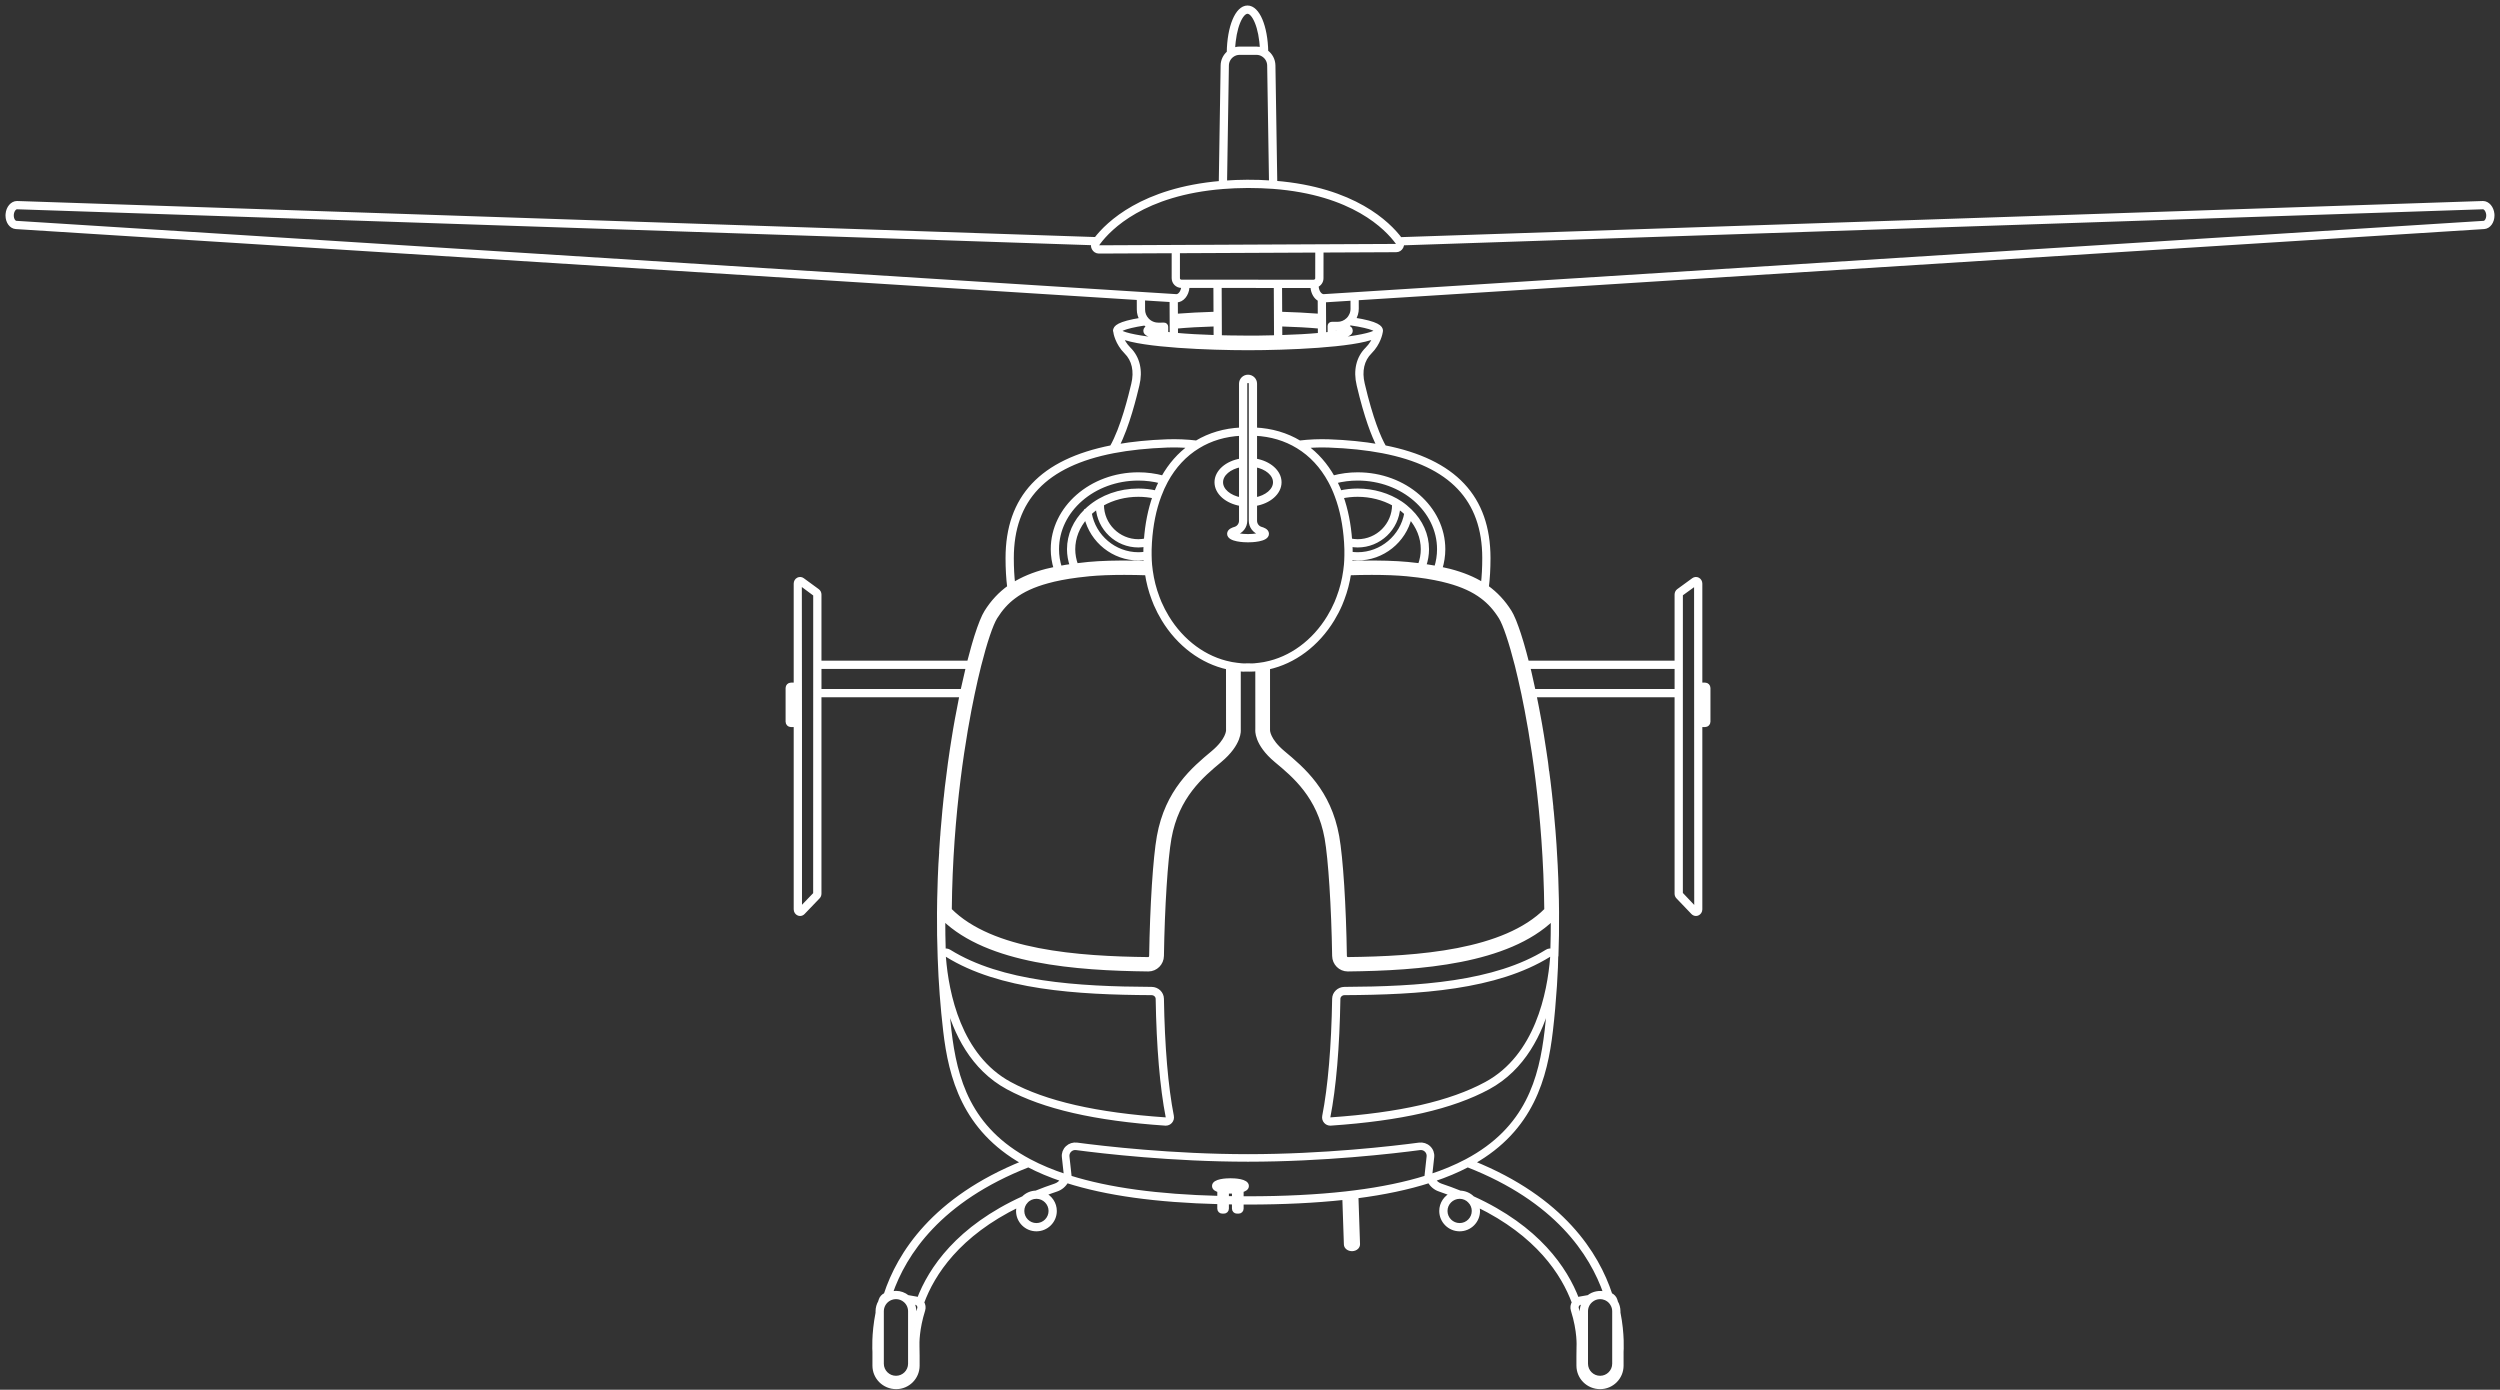 <svg width="340" height="189" viewBox="0 0 340 189" fill="none" xmlns="http://www.w3.org/2000/svg">
<rect x="0" y="0" width="340" height="189" fill="#333333" stroke="none"/>
<path d="M338.994 29.126C338.918 28.255 338.346 27.587 337.685 27.587C337.673 27.587 337.662 27.588 337.65 27.588L190.44 32.503C188.839 30.378 184.149 25.715 173.46 24.839L173.209 8.895C173.195 8.144 172.83 7.461 172.231 7.033C172.166 3.583 171.073 1 169.66 1C168.231 1 167.136 3.638 167.088 7.155C166.576 7.589 166.262 8.221 166.256 8.896L166.004 24.859C155.386 25.769 150.663 30.385 149.039 32.49L2.352 27.588C2.341 27.588 2.328 27.587 2.316 27.587C1.647 27.587 1.076 28.256 1.009 29.115C1.001 29.177 1 29.247 1 29.309C1 30.178 1.504 30.864 2.171 30.905L154.851 40.558L154.856 42.111C154.856 42.59 154.992 43.052 155.234 43.454C152.075 43.965 151.626 44.51 151.626 44.98C151.626 45.025 151.636 45.059 151.645 45.094H151.643C151.666 45.253 151.911 46.69 153.117 47.889C154.175 48.932 154.527 50.47 154.094 52.261C153.738 53.744 152.666 58.208 151.173 60.805C141.642 62.682 137.004 67.622 137.004 75.908C137.004 77.345 137.081 78.668 137.23 79.853C135.999 80.737 134.972 81.834 134.109 83.212C133.729 83.814 133.26 84.973 132.753 86.566L132.566 87.187C132.521 87.329 132.475 87.472 132.44 87.608C132.395 87.756 132.35 87.905 132.314 88.05C132.135 88.676 131.953 89.365 131.762 90.1H111.469V80.859C111.469 80.644 111.369 80.445 111.204 80.327L109.163 78.835C108.978 78.7 108.744 78.68 108.542 78.784C108.328 78.893 108.194 79.117 108.194 79.368V93.087H107.564C107.303 93.087 107.091 93.299 107.091 93.561V98.156C107.091 98.418 107.303 98.631 107.564 98.631H108.194V123.672C108.194 123.947 108.351 124.185 108.593 124.281C108.664 124.31 108.738 124.323 108.811 124.323C108.971 124.323 109.126 124.257 109.243 124.131L111.285 122.002C111.402 121.883 111.468 121.719 111.468 121.54V94.578H130.737C130.512 95.688 130.299 96.794 130.106 97.867L129.98 98.575C129.945 98.794 129.905 99.014 129.855 99.292L129.847 99.344C129.809 99.55 129.776 99.763 129.736 100.017H129.738L129.633 100.665C129.566 101.089 129.496 101.518 129.431 101.95C129.338 102.563 129.25 103.188 129.162 103.819C129.162 103.819 129.162 103.819 129.162 103.819C129.018 104.875 128.881 105.95 128.749 107.056L128.741 107.134C128.708 107.387 128.679 107.642 128.656 107.893L128.66 107.894L128.571 108.731L128.563 108.73C128.532 109.012 128.5 109.295 128.475 109.585L128.48 109.585L128.413 110.219C128.325 111.149 128.239 112.105 128.164 113.065L128.106 113.959L128.095 113.958C128.052 114.51 128.013 115.061 127.982 115.612L127.999 115.613L127.87 117.589C127.865 117.692 127.861 117.796 127.856 117.899C127.831 118.414 127.809 118.929 127.788 119.446C127.75 120.383 127.725 121.326 127.707 122.277L127.705 122.361C127.697 122.781 127.693 123.201 127.689 123.623C127.687 123.75 127.685 123.875 127.684 124.002L127.683 124.074C127.683 124.103 127.682 124.131 127.682 124.16V124.183C127.669 126.211 127.699 128.194 127.77 130.076C127.77 130.076 127.77 130.244 127.777 130.294C127.891 133.611 128.141 136.94 128.52 140.19C129.257 146.521 131.111 153.571 139.149 158.112C126.976 163.016 122.247 170.529 120.434 176.064C120.096 176.211 119.835 176.491 119.733 176.852L119.7 176.968C119.691 177.002 119.681 177.035 119.67 177.067C119.447 177.452 119.326 177.887 119.326 178.334V178.549C118.739 181.502 118.896 183.756 118.901 183.828V185.73C118.901 187.353 120.222 188.673 121.882 188.673C123.501 188.673 124.819 187.353 124.819 185.731C124.82 185.339 124.824 183.369 124.8 183.147C124.778 182.629 124.77 180.738 125.578 178.171C125.688 177.815 125.627 177.447 125.437 177.148C126.871 173.245 130.324 167.895 138.57 163.897C138.485 164.151 138.432 164.416 138.432 164.691C138.432 166.081 139.562 167.21 140.951 167.21C142.343 167.21 143.477 166.081 143.477 164.691C143.477 163.685 142.875 162.816 142.007 162.41C142.565 162.199 143.125 161.994 143.686 161.808C144.283 161.613 144.769 161.188 145.073 160.638C150.451 162.356 157.239 163.299 165.801 163.516V164.379C165.801 164.613 165.991 164.804 166.225 164.804H166.455C166.689 164.804 166.879 164.613 166.879 164.379V163.543C167.182 163.55 167.487 163.555 167.796 163.558V164.379C167.796 164.613 167.987 164.804 168.221 164.804H168.458C168.691 164.804 168.882 164.613 168.882 164.379V163.565C169.162 163.567 169.443 163.569 169.73 163.569C174.525 163.569 178.92 163.354 182.803 162.932C182.803 162.936 182.806 162.94 182.806 162.943L183.018 169.241C183.028 169.617 183.401 169.911 183.885 169.911C184.146 169.905 184.384 169.809 184.539 169.645C184.657 169.521 184.719 169.364 184.714 169.202L184.496 162.731C188.228 162.251 191.552 161.547 194.385 160.638C194.691 161.187 195.178 161.611 195.777 161.807C196.338 161.994 196.898 162.198 197.453 162.408C196.591 162.813 195.988 163.684 195.988 164.691C195.988 166.081 197.121 167.21 198.514 167.21C199.903 167.21 201.033 166.081 201.033 164.691C201.033 164.417 200.98 164.151 200.895 163.897C209.134 167.893 212.587 173.243 214.022 177.148C213.832 177.447 213.772 177.82 213.88 178.173C214.802 181.083 214.66 183.131 214.658 183.153C214.639 183.378 214.644 185.491 214.645 185.73C214.645 187.353 215.962 188.673 217.62 188.673C219.239 188.673 220.557 187.353 220.557 185.73L220.556 183.852C220.563 183.757 220.726 181.49 220.133 178.524V178.334C220.133 177.886 220.013 177.455 219.796 177.09C219.781 177.024 219.762 176.957 219.734 176.859C219.631 176.494 219.363 176.207 219.031 176.064C217.217 170.528 212.488 163.016 200.316 158.111C208.354 153.571 210.208 146.521 210.945 140.19C211.178 138.191 211.356 136.159 211.49 134.116L211.498 134.003C211.578 132.764 211.701 130.073 211.696 130.063C211.767 128.18 211.796 126.201 211.782 124.182H211.78C211.78 124.179 211.782 124.175 211.782 124.171H211.782C211.782 124.17 211.782 124.169 211.782 124.168C211.776 123.531 211.77 122.9 211.758 122.276C211.739 121.326 211.715 120.382 211.676 119.444C211.66 119.065 211.643 118.689 211.625 118.313C211.614 118.086 211.607 117.858 211.595 117.632C211.551 116.695 211.495 115.771 211.433 114.855C211.414 114.553 211.394 114.251 211.369 113.956H211.367L211.288 112.886H211.289C211.247 112.34 211.194 111.805 211.143 111.268C211.118 110.995 211.095 110.713 211.07 110.445L210.97 109.582L210.989 109.58C210.933 109.011 210.87 108.443 210.808 107.886C210.745 107.324 210.683 106.773 210.615 106.233C210.571 105.862 210.527 105.497 210.476 105.141L210.455 105.144L210.301 103.818L210.241 103.393C210.188 103.01 210.135 102.63 210.076 102.26H210.075C209.963 101.499 209.845 100.744 209.725 100.013C209.644 99.526 209.563 99.039 209.483 98.575C209.445 98.339 209.402 98.109 209.358 97.879L209.356 97.869C209.148 96.712 208.935 95.609 208.721 94.577H227.993V121.539C227.993 121.719 228.059 121.884 228.173 121.998L230.214 124.132C230.335 124.257 230.491 124.323 230.65 124.323C230.724 124.323 230.8 124.308 230.873 124.278C231.112 124.182 231.267 123.944 231.267 123.672V98.63H231.897C232.159 98.63 232.371 98.418 232.371 98.156V93.56C232.371 93.299 232.159 93.086 231.897 93.086H231.267V79.368C231.267 79.117 231.134 78.893 230.92 78.784C230.717 78.679 230.485 78.699 230.297 78.835L228.246 80.33C228.087 80.451 227.993 80.648 227.993 80.858V90.099H207.696C207.465 89.189 207.239 88.351 207.022 87.608L206.971 87.435C206.947 87.351 206.922 87.268 206.896 87.186H206.896C206.688 86.493 206.485 85.875 206.295 85.351C206.187 85.04 206.079 84.746 205.97 84.486H205.97C205.965 84.476 205.961 84.466 205.957 84.457C205.925 84.372 205.89 84.293 205.852 84.212C205.688 83.819 205.517 83.473 205.354 83.211C204.491 81.833 203.464 80.737 202.233 79.852C202.38 78.666 202.458 77.342 202.458 75.906C202.458 67.62 197.817 62.68 188.281 60.803C187.565 59.551 186.498 57.062 185.359 52.219C184.936 50.469 185.288 48.931 186.347 47.887C187.531 46.709 187.785 45.317 187.817 45.111V45.111C187.824 45.085 187.836 45.005 187.836 44.978C187.836 44.528 187.393 43.953 184.11 43.436C184.391 43.004 184.548 42.497 184.543 41.978L184.538 40.593L337.826 30.904C338.495 30.863 338.999 30.171 338.999 29.296C339.001 29.233 339.001 29.179 338.994 29.126ZM108.197 98.007H107.717V93.71H108.197V98.007ZM110.84 121.568L108.82 123.672V98.319L108.799 79.339L110.847 80.859L110.84 121.568ZM231.269 93.71H231.749V98.007H231.269V93.71ZM228.622 80.831L230.645 79.368L230.665 123.7L228.619 121.54L228.622 80.831ZM169.661 1.624C170.513 1.624 171.476 3.688 171.598 6.706C171.369 6.63 171.129 6.586 170.883 6.586H168.582C168.282 6.586 167.994 6.651 167.722 6.761C167.84 3.708 168.802 1.624 169.661 1.624ZM166.88 8.903C166.885 8.367 167.147 7.858 167.583 7.541C167.876 7.324 168.221 7.21 168.582 7.21H170.883C171.2 7.21 171.494 7.295 171.762 7.463C172.267 7.771 172.576 8.31 172.586 8.905L172.836 24.795C171.781 24.726 170.702 24.687 169.622 24.695C168.565 24.7 167.562 24.74 166.629 24.808L166.88 8.903ZM149.292 33.196L149.439 32.994C150.923 31.009 155.54 26.303 166.338 25.454C167.35 25.37 168.456 25.325 169.626 25.318C169.702 25.318 169.777 25.318 169.852 25.318C170.957 25.318 172.058 25.357 173.131 25.435H173.13C183.992 26.248 188.572 30.999 190.035 33.001C190.111 33.108 190.096 33.228 190.056 33.306C190.033 33.35 189.98 33.424 189.882 33.424L149.445 33.611C149.347 33.611 149.294 33.536 149.272 33.492C149.233 33.416 149.218 33.298 149.292 33.196ZM174.131 43.517L174.13 43.27C175.92 43.322 177.711 43.414 179.471 43.544L179.472 43.814C177.961 43.678 176.13 43.575 174.131 43.517ZM179.476 44.441L179.481 45.518C178.005 45.659 176.174 45.764 174.143 45.823L174.135 44.141C176.139 44.2 177.971 44.303 179.476 44.441ZM174.127 42.646L174.108 38.915L178.461 38.918L178.473 39.063C178.538 39.842 178.928 40.486 179.458 40.742L179.468 42.92C177.708 42.79 175.917 42.697 174.127 42.646ZM178.672 38.294L160.669 38.283C160.418 38.283 160.22 38.086 160.22 37.834V34.186L179.126 34.099L179.12 37.846C179.12 38.077 178.947 38.268 178.672 38.294ZM173.519 45.842C171.997 45.883 170.358 45.915 168.663 45.883C168.216 45.883 167.78 45.876 167.345 45.869L165.924 45.841L165.896 38.91L173.485 38.915L173.519 45.842ZM165.291 43.269L165.292 43.517C163.271 43.576 161.44 43.68 159.95 43.821L159.948 43.548C161.574 43.423 163.367 43.328 165.291 43.269ZM159.945 42.923L159.935 40.876C159.956 40.877 159.977 40.878 159.997 40.878C160.779 40.878 161.442 40.096 161.522 39.063L161.535 38.907L165.272 38.909L165.288 42.645C163.366 42.704 161.573 42.798 159.945 42.923ZM165.294 44.141L165.301 45.823C163.272 45.758 161.439 45.654 159.958 45.517L159.953 44.446C161.436 44.305 163.268 44.2 165.294 44.141ZM2.21 30.283C1.887 30.263 1.624 29.826 1.624 29.309C1.624 29.272 1.624 29.229 1.629 29.177C1.67 28.649 1.983 28.211 2.318 28.211C2.322 28.211 2.327 28.211 2.331 28.212L148.658 33.102C148.592 33.321 148.607 33.56 148.716 33.775C148.86 34.059 149.14 34.235 149.446 34.235L159.597 34.188V37.834C159.597 38.425 160.078 38.906 160.669 38.906H160.91L160.901 39.014C160.846 39.725 160.401 40.282 159.964 40.254L2.21 30.283ZM157.547 44.132C157.525 44.128 157.502 44.125 157.485 44.125C156.927 44.12 156.394 43.882 156.02 43.469C155.672 43.099 155.481 42.617 155.481 42.109L155.476 40.597L159.312 40.837L159.332 45.454C159.092 45.428 158.862 45.402 158.628 45.375L158.624 44.437C158.624 44.354 158.591 44.274 158.532 44.216C158.474 44.157 158.395 44.125 158.312 44.125C158.312 44.125 158.31 44.125 158.31 44.125L157.547 44.132ZM158.004 45.288C157.2 45.17 156.778 45.059 156.558 44.98C156.726 44.92 157.015 44.839 157.495 44.752C157.505 44.753 157.518 44.757 157.523 44.755L158 44.751L158.004 45.288ZM151.437 61.386C153.586 60.974 156.042 60.716 158.735 60.618C159.787 60.581 160.845 60.61 161.893 60.702C160.392 61.774 159.144 63.192 158.168 64.924C157.089 64.636 155.966 64.484 154.82 64.484C148.388 64.484 143.153 69.066 143.153 74.698C143.153 75.597 143.293 76.477 143.554 77.325C143.148 77.409 142.74 77.5 142.315 77.607C140.53 78.072 139.062 78.689 137.816 79.47C137.694 78.389 137.629 77.198 137.629 75.908C137.629 67.925 142.145 63.176 151.437 61.386ZM171.339 72.497C171.469 72.535 171.558 72.57 171.616 72.599C171.361 72.723 170.708 72.884 169.73 72.884C168.754 72.884 168.104 72.723 167.848 72.599C167.908 72.57 167.996 72.534 168.126 72.497C168.864 72.284 169.38 71.597 169.38 70.826V69.088V68.64V67.978V63.199V62.537V61.585V52.181C169.38 51.992 169.54 51.832 169.73 51.832C169.922 51.832 170.084 51.992 170.084 52.181V61.585V62.537V63.199V67.977V68.639V69.088V70.826C170.085 71.598 170.601 72.286 171.339 72.497ZM168.757 67.899C167.219 67.617 166.086 66.689 166.086 65.588C166.086 64.487 167.219 63.559 168.757 63.277V67.899ZM168.757 62.606C166.849 62.922 165.422 64.138 165.422 65.588C165.422 67.039 166.849 68.255 168.757 68.57V70.826C168.757 71.32 168.427 71.762 167.954 71.898C167.752 71.957 167.136 72.134 167.136 72.597C167.136 73.464 169.297 73.507 169.73 73.507C170.164 73.507 172.33 73.464 172.33 72.597C172.33 72.134 171.714 71.957 171.512 71.898C171.038 71.763 170.709 71.322 170.709 70.826V68.57C172.616 68.255 174.042 67.039 174.042 65.588C174.042 64.138 172.616 62.922 170.709 62.606V59.015C172.854 59.121 174.806 59.699 176.515 60.747C178.309 61.84 179.773 63.415 180.867 65.432C181.217 66.075 181.519 66.744 181.766 67.425C182.462 69.265 182.892 71.395 183.043 73.756C183.06 74.051 183.072 74.351 183.083 74.652L183.086 74.736C183.093 75.008 183.099 75.273 183.086 75.549C183.08 76.009 183.059 76.423 183.025 76.816C182.995 77.094 182.963 77.372 182.927 77.643C182.758 78.886 182.449 80.1 182.007 81.258C181.921 81.495 181.831 81.726 181.733 81.952C181.45 82.613 181.108 83.273 180.718 83.915C178.685 87.273 175.545 89.582 172.08 90.254C172.029 90.267 171.976 90.278 171.924 90.287C171.91 90.288 171.895 90.29 171.882 90.293C171.672 90.335 171.456 90.365 171.242 90.389C170.808 90.445 170.339 90.504 169.867 90.463C169.781 90.456 169.69 90.456 169.598 90.463C169.119 90.504 168.655 90.445 168.217 90.388C168.002 90.365 167.792 90.335 167.583 90.293C167.567 90.29 167.552 90.288 167.536 90.287C167.48 90.278 167.426 90.268 167.356 90.249C163.909 89.575 160.768 87.266 158.74 83.914C158.368 83.304 158.027 82.642 157.725 81.951C157.628 81.727 157.536 81.496 157.449 81.253C157.01 80.1 156.701 78.886 156.531 77.642C156.495 77.371 156.463 77.093 156.433 76.816C156.399 76.421 156.379 76.006 156.372 75.538C156.359 75.271 156.366 75.003 156.372 74.735C156.385 74.407 156.397 74.078 156.415 73.758C156.566 71.396 156.996 69.266 157.693 67.424C157.959 66.708 158.261 66.038 158.592 65.432C159.683 63.42 161.151 61.844 162.952 60.747C164.658 59.7 166.611 59.122 168.756 59.015V62.606H168.757ZM170.709 67.899V63.277C172.246 63.559 173.379 64.488 173.379 65.588C173.379 66.689 172.246 67.617 170.709 67.899ZM191.786 69.465C191.785 69.464 191.785 69.462 191.783 69.46C191.772 69.449 191.759 69.44 191.748 69.429C191.372 69.066 190.964 68.722 190.506 68.415C188.852 67.304 186.768 66.691 184.639 66.691C183.816 66.691 183.015 66.782 182.247 66.954C182.057 66.458 181.837 65.969 181.592 65.49C182.575 65.24 183.596 65.107 184.639 65.107C190.732 65.107 195.688 69.409 195.688 74.697C195.688 75.554 195.552 76.395 195.296 77.203C194.776 77.104 194.25 77.017 193.713 76.939C193.964 76.213 194.098 75.461 194.098 74.697C194.099 72.744 193.265 70.906 191.786 69.465ZM184.154 76.517L183.67 76.529C183.683 76.329 183.693 76.121 183.7 75.908C184.01 75.949 184.323 75.977 184.64 75.977C188.032 75.977 190.988 73.592 191.757 70.337C192.859 71.588 193.476 73.102 193.476 74.698C193.476 75.433 193.34 76.156 193.084 76.853C192.564 76.791 192.029 76.731 191.466 76.676C189.756 76.514 187.627 76.453 185.133 76.494C185.014 76.494 184.896 76.494 184.802 76.501L184.641 76.505V76.501L184.155 76.513L184.154 76.517ZM183.706 74.628C183.7 74.456 183.691 74.285 183.683 74.114C184.002 74.168 184.322 74.206 184.639 74.206C187.598 74.206 190.025 71.88 190.186 68.959C190.545 69.206 190.886 69.479 191.204 69.773C191.214 69.782 191.223 69.791 191.232 69.8C190.684 72.977 187.878 75.353 184.639 75.353C184.321 75.353 184.015 75.325 183.709 75.281C183.71 75.094 183.714 74.909 183.71 74.711L183.706 74.628ZM184.639 73.582C184.308 73.582 183.974 73.54 183.642 73.473C183.483 71.286 183.084 69.297 182.461 67.546C183.161 67.395 183.89 67.315 184.639 67.315C186.399 67.315 188.122 67.757 189.567 68.57C189.568 68.596 189.571 68.622 189.571 68.649C189.571 71.369 187.359 73.582 184.639 73.582ZM183.502 77.99C184.486 77.954 185.509 77.935 186.553 77.935C188.406 77.935 190.01 77.998 191.321 78.121C191.866 78.17 192.38 78.233 192.876 78.294C193.635 78.386 194.376 78.504 195.143 78.653C195.823 78.785 196.427 78.926 196.992 79.083C198.884 79.598 200.383 80.287 201.575 81.189C202.551 81.923 203.343 82.803 204.067 83.961C204.64 84.881 205.463 87.321 206.268 90.488C206.538 91.563 206.826 92.82 207.151 94.329C208.261 99.608 210.139 110.435 210.273 123.745C204.602 129.455 192.876 130.309 183.274 130.413C183.088 130.413 182.928 130.217 182.925 129.984C182.825 123.2 182.407 116.677 181.885 113.753C180.775 107.573 177.175 104.561 174.532 102.35C172.461 100.625 172.473 99.338 172.473 99.316V90.805C175.989 90.042 179.178 87.664 181.251 84.238C181.656 83.572 182.012 82.885 182.306 82.198C182.408 81.962 182.504 81.719 182.592 81.475C183.018 80.36 183.32 79.188 183.502 77.99ZM154.826 76.501H154.814L154.682 76.501C154.57 76.495 154.445 76.493 154.339 76.494C151.838 76.453 149.71 76.515 148 76.676C147.436 76.731 146.896 76.791 146.376 76.859C146.12 76.156 145.984 75.431 145.984 74.698C145.984 73.124 146.591 71.6 147.704 70.339C148.481 73.592 151.436 75.977 154.82 75.977C155.14 75.977 155.453 75.949 155.76 75.908C155.766 76.12 155.776 76.328 155.789 76.528L155.311 76.514V76.512L154.826 76.501ZM145.746 76.945C145.223 77.017 144.7 77.103 144.169 77.204C143.914 76.397 143.778 75.556 143.778 74.698C143.778 69.41 148.731 65.108 154.821 65.108C155.864 65.108 156.885 65.241 157.868 65.491C157.633 65.953 157.413 66.44 157.213 66.955C156.446 66.783 155.644 66.691 154.821 66.691C152.263 66.691 149.867 67.544 148.089 69.083C148.084 69.087 148.079 69.091 148.073 69.096C148.073 69.097 148.072 69.097 148.07 69.098L148.067 69.101C147.937 69.204 147.809 69.32 147.676 69.46C147.675 69.461 147.674 69.461 147.674 69.462C147.673 69.463 147.673 69.463 147.672 69.463V69.464C146.182 70.909 145.361 72.767 145.361 74.698C145.361 75.46 145.496 76.213 145.746 76.945ZM149.273 68.966C149.438 71.882 151.863 74.205 154.82 74.205C155.138 74.205 155.457 74.168 155.776 74.114C155.767 74.314 155.757 74.512 155.75 74.715C155.746 74.909 155.748 75.094 155.75 75.281C155.447 75.325 155.138 75.353 154.821 75.353C151.588 75.353 148.781 72.975 148.227 69.797C148.282 69.746 148.337 69.698 148.392 69.648L148.481 69.568C148.734 69.353 148.991 69.159 149.249 68.982C149.257 68.975 149.266 68.971 149.273 68.966ZM154.82 73.582C152.101 73.582 149.888 71.369 149.888 68.65C149.888 68.624 149.89 68.601 149.892 68.576C151.335 67.756 153.034 67.315 154.82 67.315C155.57 67.315 156.299 67.395 156.998 67.546C156.375 69.299 155.976 71.286 155.817 73.473C155.485 73.54 155.151 73.582 154.82 73.582ZM166.992 99.351C166.993 99.364 166.992 100.639 164.934 102.351C162.301 104.548 158.693 107.559 157.581 113.753C157.062 116.663 156.642 123.186 156.535 129.985C156.531 130.217 156.374 130.414 156.189 130.414C146.59 130.309 134.864 129.455 129.193 123.746C129.319 110.418 131.202 99.601 132.315 94.33C132.592 93.013 132.888 91.72 133.198 90.488C133.993 87.336 134.817 84.896 135.398 83.962C136.129 82.796 136.92 81.915 137.891 81.189C139.082 80.288 140.581 79.599 142.476 79.083C143.039 78.926 143.642 78.785 144.323 78.653C145.004 78.52 145.746 78.404 146.59 78.295C147.086 78.233 147.6 78.171 148.146 78.121C149.456 77.998 151.057 77.935 152.905 77.935C153.95 77.935 154.972 77.955 155.958 77.99C156.14 79.189 156.441 80.36 156.865 81.47C156.955 81.719 157.051 81.962 157.154 82.201C157.467 82.918 157.822 83.605 158.208 84.238C160.28 87.665 163.477 90.046 166.985 90.805L166.992 99.351ZM111.47 93.954V90.723H131.609C131.373 91.697 131.126 92.779 130.871 93.954H111.47ZM128.312 123.738C128.317 123.253 128.322 122.77 128.331 122.289C128.35 121.343 128.375 120.404 128.412 119.471C128.437 118.855 128.461 118.238 128.493 117.624L128.605 115.65L128.785 113.116C128.858 112.181 128.938 111.258 129.028 110.347C129.03 110.324 129.032 110.299 129.034 110.276L129.37 107.129C129.501 106.027 129.639 104.957 129.781 103.906C129.869 103.278 129.955 102.655 130.049 102.046V102.045C130.114 101.614 130.183 101.187 130.25 100.765L130.48 99.349C130.521 99.121 130.561 98.896 130.596 98.681L130.699 98.109C130.707 98.068 130.713 98.025 130.721 97.984L130.722 97.98C130.934 96.796 131.169 95.575 131.42 94.351C131.426 94.336 131.429 94.319 131.432 94.303C131.737 92.892 132.032 91.609 132.307 90.49C132.518 89.67 132.716 88.912 132.917 88.213C132.954 88.069 132.996 87.93 133.042 87.778C133.077 87.641 133.12 87.509 133.162 87.377C133.162 87.375 133.163 87.372 133.164 87.371L133.349 86.754C133.969 84.808 134.393 83.935 134.639 83.545C135.494 82.181 136.508 81.103 137.738 80.25C139.006 79.378 140.555 78.711 142.471 78.212C143.001 78.078 143.505 77.965 144.014 77.867C144.759 77.719 145.476 77.601 146.208 77.508C146.797 77.428 147.417 77.36 148.06 77.298C149.746 77.137 151.856 77.077 154.335 77.118C154.44 77.115 154.548 77.118 154.665 77.125L155.847 77.155C155.855 77.225 155.863 77.294 155.872 77.364C154.913 77.331 153.921 77.312 152.907 77.312C151.039 77.312 149.418 77.376 148.09 77.5C147.537 77.551 147.016 77.614 146.513 77.676C145.654 77.787 144.899 77.906 144.205 78.041C143.508 78.177 142.888 78.321 142.312 78.483C140.341 79.019 138.772 79.743 137.518 80.692C136.484 81.463 135.643 82.398 134.871 83.632C134.247 84.633 133.417 87.077 132.594 90.337C132.283 91.577 131.984 92.878 131.706 94.202C130.584 99.513 128.684 110.428 128.569 123.871C128.568 123.953 128.6 124.031 128.658 124.091C134.455 130.046 146.414 130.932 156.193 131.038C156.718 131.038 157.151 130.571 157.16 129.996C157.266 123.227 157.682 116.744 158.196 113.864C159.268 107.894 162.774 104.967 165.335 102.831C167.659 100.896 167.619 99.392 167.61 99.293V90.93C167.697 90.946 167.785 90.957 167.872 90.969L167.875 99.279C167.876 99.295 168.016 100.898 165.521 102.976C162.984 105.088 159.508 107.982 158.456 113.885C157.951 116.712 157.526 123.337 157.422 129.998C157.411 130.687 156.858 131.244 156.187 131.244C156.184 131.244 156.181 131.244 156.178 131.244C146.241 131.134 134.11 130.217 128.309 124.063C128.308 123.954 128.311 123.846 128.312 123.738ZM128.399 130.245C128.399 130.238 128.396 130.219 128.395 130.212C128.391 130.19 128.388 130.169 128.388 130.145L128.393 130.078C128.399 129.965 128.479 129.911 128.513 129.894C128.535 129.882 128.576 129.865 128.629 129.865C128.672 129.865 128.723 129.876 128.778 129.911C135.961 134.376 146.402 135.039 156.613 135.09C157.057 135.095 157.411 135.423 157.421 135.837C157.527 142.353 157.999 147.914 158.785 151.916C158.8 151.994 158.778 152.073 158.726 152.132C158.696 152.166 158.628 152.223 158.527 152.214C149.101 151.575 142.171 149.99 137.34 147.368C130.453 143.637 128.782 135.039 128.399 130.245ZM121.847 188.049C121.189 188.049 120.598 187.771 120.175 187.33C120.622 187.73 121.207 187.981 121.853 187.981C122.527 187.981 123.137 187.711 123.59 187.278C123.162 187.747 122.547 188.049 121.847 188.049ZM123.748 185.461C123.748 186.507 122.898 187.357 121.853 187.357C120.804 187.357 119.951 186.507 119.951 185.461V178.334C119.951 177.983 120.047 177.641 120.228 177.343C120.376 177.103 120.571 176.9 120.8 176.752C120.919 176.67 121.038 176.609 121.179 176.558C121.383 176.474 121.61 176.432 121.852 176.432C122.314 176.432 122.756 176.599 123.101 176.904C123.512 177.26 123.748 177.781 123.748 178.334V185.461H123.748ZM124.985 177.984C124.682 178.945 124.493 179.814 124.372 180.563V178.334C124.372 177.899 124.25 177.485 124.047 177.117L124.518 177.201C124.653 177.224 124.77 177.29 124.857 177.394C125.001 177.555 125.049 177.777 124.985 177.984ZM142.854 164.69C142.854 165.736 142.001 166.586 140.952 166.586C139.907 166.586 139.057 165.736 139.057 164.69C139.057 164.203 139.241 163.742 139.576 163.39C139.577 163.388 139.579 163.387 139.58 163.385C139.927 163.006 140.427 162.788 140.969 162.788C142.008 162.799 142.854 163.652 142.854 164.69ZM143.492 161.214C142.624 161.504 141.751 161.825 140.899 162.17C140.246 162.184 139.629 162.452 139.179 162.912C130.266 166.961 126.519 172.568 124.942 176.7C124.841 176.651 124.739 176.606 124.626 176.586L123.429 176.374C122.985 176.012 122.432 175.808 121.853 175.808C121.598 175.808 121.361 175.854 121.14 175.922C123.016 170.476 127.801 163.21 139.86 158.497C141.245 159.224 142.797 159.874 144.477 160.438C144.245 160.802 143.903 161.08 143.492 161.214ZM167.797 162.933C167.487 162.93 167.183 162.924 166.88 162.919V162.068C167.2 162.089 167.48 162.09 167.797 162.068V162.933ZM168.507 161.354C168.423 161.371 168.353 161.421 168.309 161.49C168.252 161.443 168.181 161.417 168.108 161.417C168.097 161.417 168.087 161.418 168.075 161.419C167.621 161.467 167.054 161.467 166.601 161.419C166.518 161.409 166.436 161.434 166.372 161.486C166.328 161.419 166.258 161.371 166.175 161.354C166.062 161.332 165.975 161.309 165.905 161.288C166.176 161.203 166.665 161.118 167.342 161.118C168.016 161.118 168.505 161.203 168.777 161.288C168.707 161.309 168.619 161.332 168.507 161.354ZM183.866 169.286C183.725 169.286 183.649 169.228 183.641 169.22L183.429 162.917C183.428 162.898 183.422 162.88 183.42 162.862C183.573 162.844 183.724 162.827 183.875 162.808L184.093 169.207C184.083 169.226 184.009 169.283 183.866 169.286ZM193.961 160.116C191.154 160.996 187.871 161.679 184.182 162.142C183.791 162.192 183.394 162.241 182.99 162.285C179.067 162.723 174.607 162.945 169.73 162.945C169.443 162.945 169.163 162.943 168.882 162.94V161.907C169.24 161.81 169.599 161.638 169.599 161.292C169.599 160.551 167.871 160.495 167.342 160.495C166.813 160.495 165.085 160.552 165.085 161.292C165.085 161.64 165.445 161.811 165.802 161.908V162.892C157.434 162.678 150.784 161.769 145.504 160.117L145.196 157.295C145.161 156.977 145.276 156.667 145.509 156.445C145.741 156.224 146.051 156.115 146.381 156.164C149.966 156.638 159.417 157.742 169.733 157.742C180.046 157.742 189.499 156.638 193.084 156.164C193.412 156.117 193.724 156.223 193.956 156.445C194.189 156.667 194.303 156.977 194.269 157.295L193.961 160.116ZM198.513 166.586C197.464 166.586 196.611 165.736 196.611 164.69C196.611 163.652 197.457 162.799 198.513 162.788C199.034 162.788 199.535 163.006 199.886 163.387C199.887 163.388 199.889 163.389 199.889 163.39C200.224 163.741 200.409 164.203 200.409 164.69C200.409 165.736 199.559 166.586 198.513 166.586ZM215.094 178.334V180.576C214.973 179.828 214.781 178.951 214.475 177.986C214.411 177.777 214.459 177.551 214.605 177.391C214.694 177.29 214.812 177.224 214.948 177.2L215.42 177.116C215.216 177.485 215.094 177.899 215.094 178.334ZM217.582 188.049C216.896 188.049 216.286 187.742 215.862 187.266C216.316 187.706 216.932 187.981 217.613 187.981C218.251 187.981 218.827 187.735 219.271 187.343C218.845 187.777 218.25 188.049 217.582 188.049ZM218.703 176.779C218.922 176.933 219.101 177.128 219.238 177.364C219.415 177.648 219.509 177.984 219.509 178.334V185.461C219.509 186.507 218.659 187.357 217.613 187.357C216.568 187.357 215.718 186.507 215.718 185.461V178.334C215.718 177.78 215.955 177.259 216.374 176.902C216.716 176.599 217.156 176.432 217.613 176.432C217.852 176.432 218.076 176.474 218.294 176.563C218.431 176.612 218.553 176.676 218.658 176.753C218.672 176.763 218.687 176.771 218.703 176.779ZM218.325 175.92C217.572 175.692 216.673 175.858 216.038 176.375L214.84 176.586C214.724 176.607 214.62 176.651 214.518 176.7C212.94 172.566 209.192 166.957 200.285 162.911C199.838 162.458 199.23 162.194 198.574 162.173C197.722 161.829 196.848 161.506 195.973 161.214C195.56 161.079 195.216 160.802 194.984 160.438C196.634 159.889 198.187 159.238 199.606 158.497C211.662 163.209 216.447 170.474 218.325 175.92ZM211.07 130.207V130.208C211.068 130.217 211.067 130.225 211.067 130.233C210.689 135.027 209.026 143.627 202.124 147.368C197.288 149.989 190.359 151.574 180.938 152.214C180.838 152.223 180.768 152.166 180.739 152.132C180.686 152.073 180.665 151.994 180.679 151.918C181.466 147.915 181.939 142.355 182.044 135.835C182.049 135.429 182.411 135.094 182.851 135.09C193.063 135.039 203.504 134.376 210.691 129.908C210.741 129.875 210.79 129.865 210.832 129.865C210.883 129.865 210.925 129.882 210.947 129.894C210.982 129.912 211.066 129.967 211.077 130.127L211.07 130.207ZM211.097 129.29C210.85 129.21 210.583 129.238 210.359 129.382C203.307 133.765 192.969 134.416 182.847 134.467C182.069 134.475 181.43 135.085 181.422 135.827C181.317 142.309 180.848 147.831 180.068 151.8C180.017 152.07 180.091 152.342 180.273 152.546C180.44 152.734 180.673 152.838 180.921 152.838C180.941 152.838 180.961 152.837 180.982 152.836C190.493 152.19 197.506 150.581 202.422 147.916C207.222 145.314 209.571 140.49 210.719 136.108C210.608 137.454 210.48 138.794 210.326 140.117C209.554 146.756 207.701 153.502 199.447 157.88C197.948 158.673 196.291 159.365 194.521 159.939L194.804 157.351C194.856 156.871 194.683 156.404 194.33 156.069C193.98 155.735 193.502 155.583 193.014 155.643C189.439 156.117 180.015 157.217 169.733 157.217C159.45 157.217 150.027 156.117 146.453 155.643C145.966 155.582 145.487 155.734 145.136 156.069C144.783 156.404 144.61 156.872 144.663 157.351L144.945 159.94C143.14 159.35 141.482 158.658 140.021 157.881C131.766 153.503 129.913 146.756 129.142 140.118C128.986 138.789 128.858 137.444 128.747 136.093C129.895 140.48 132.244 145.317 137.044 147.917C141.954 150.581 148.968 152.191 158.485 152.837C158.505 152.838 158.526 152.839 158.545 152.839C158.794 152.839 159.027 152.735 159.194 152.547C159.375 152.342 159.45 152.069 159.398 151.798C158.618 147.831 158.15 142.308 158.045 135.826C158.029 135.072 157.403 134.475 156.619 134.467C146.498 134.417 136.16 133.766 129.11 129.383C128.881 129.239 128.616 129.211 128.37 129.289C128.326 127.884 128.305 126.43 128.306 124.946C134.421 130.859 146.357 131.758 156.172 131.867C156.177 131.867 156.181 131.867 156.185 131.867C157.196 131.867 158.029 131.035 158.044 130.008C158.148 123.377 158.569 116.793 159.069 113.995C160.081 108.315 163.456 105.505 165.92 103.454C168.707 101.132 168.502 99.281 168.495 99.243V91.051C168.868 91.092 169.258 91.119 169.654 91.085C169.708 91.08 169.763 91.081 169.813 91.085C169.856 91.089 169.899 91.093 169.942 91.093C170.296 91.093 170.638 91.072 170.971 91.042L170.973 99.203C170.963 99.281 170.759 101.133 173.54 103.455C176.003 105.501 179.375 108.302 180.397 113.995C180.896 116.788 181.318 123.373 181.422 130.007C181.436 131.035 182.269 131.867 183.283 131.867C183.287 131.867 183.292 131.867 183.296 131.867C193.109 131.759 205.046 130.859 211.16 124.946C211.162 126.428 211.141 127.882 211.097 129.29ZM227.995 90.723V93.954H208.591L208.099 91.734C208.065 91.595 208.032 91.456 208 91.297L207.867 90.769C207.863 90.753 207.86 90.738 207.857 90.723H227.995V90.723ZM204.827 83.543C204.972 83.776 205.128 84.09 205.288 84.477C205.32 84.544 205.351 84.612 205.377 84.686C205.38 84.692 205.382 84.697 205.384 84.704C205.389 84.716 205.395 84.728 205.401 84.741L205.419 84.788C205.503 85.005 205.596 85.245 205.686 85.5C205.693 85.519 205.7 85.537 205.707 85.557C205.707 85.558 205.708 85.56 205.708 85.562C205.897 86.08 206.096 86.689 206.299 87.364C206.3 87.369 206.301 87.373 206.303 87.377C206.308 87.393 206.312 87.409 206.317 87.424C206.342 87.513 206.368 87.601 206.396 87.692L206.42 87.769L206.426 87.791C206.659 88.587 206.903 89.494 207.151 90.488L207.27 90.959C207.287 91.028 207.302 91.096 207.319 91.165L207.322 91.165L207.391 91.439C207.42 91.586 207.455 91.733 207.499 91.916L208.034 94.331C208.273 95.462 208.511 96.691 208.743 97.984L209.1 100.058C209.103 100.077 209.106 100.096 209.11 100.116C209.228 100.844 209.346 101.596 209.458 102.355C209.458 102.356 209.458 102.358 209.458 102.359C209.458 102.36 209.459 102.361 209.459 102.363C209.534 102.871 209.608 103.386 209.681 103.903L210.447 110.501C210.502 111.085 210.555 111.684 210.606 112.282C210.625 112.5 210.648 112.714 210.664 112.934L210.808 114.896C210.87 115.81 210.926 116.731 210.97 117.666C211.001 118.263 211.026 118.866 211.05 119.47C211.089 120.403 211.113 121.342 211.132 122.288C211.143 122.874 211.154 123.466 211.155 124.062C205.355 130.215 193.223 131.133 183.288 131.242C183.285 131.242 183.282 131.242 183.279 131.242C182.606 131.242 182.052 130.685 182.043 129.996C181.936 123.227 181.521 116.751 181.009 113.884C179.947 107.967 176.473 105.081 173.937 102.974C171.448 100.896 171.588 99.294 171.592 99.241V90.967C171.677 90.955 171.762 90.945 171.847 90.93V99.309C171.843 99.471 171.867 100.945 174.144 102.841C176.699 104.979 180.199 107.906 181.269 113.863C181.785 116.758 182.2 123.24 182.299 129.995C182.307 130.569 182.744 131.037 183.281 131.037C193.051 130.931 205.01 130.045 210.807 124.089C210.864 124.03 210.896 123.951 210.895 123.869C210.772 110.445 208.877 99.519 207.759 94.2C207.433 92.681 207.143 91.417 206.87 90.335C206.038 87.061 205.208 84.618 204.593 83.631C203.827 82.406 202.987 81.472 201.949 80.692C200.692 79.741 199.124 79.017 197.155 78.482C196.576 78.32 195.957 78.175 195.26 78.04C194.479 77.888 193.723 77.768 192.95 77.675C192.448 77.612 191.927 77.549 191.377 77.499C190.047 77.374 188.424 77.311 186.552 77.311C185.537 77.311 184.546 77.33 183.587 77.362C183.595 77.293 183.604 77.224 183.612 77.153L184.818 77.123C184.918 77.117 185.024 77.117 185.137 77.117C187.608 77.076 189.719 77.137 191.405 77.297C192.051 77.359 192.665 77.427 193.252 77.5C194.009 77.603 194.729 77.722 195.454 77.866C195.962 77.964 196.467 78.077 196.994 78.21C198.915 78.712 200.464 79.379 201.727 80.248C202.959 81.102 203.972 82.18 204.827 83.543ZM201.837 75.908C201.837 77.191 201.772 78.377 201.652 79.456C200.412 78.681 198.935 78.074 197.15 77.608C196.727 77.501 196.319 77.41 195.912 77.326C196.172 76.476 196.313 75.596 196.313 74.698C196.313 69.067 191.076 64.485 184.64 64.485C183.493 64.485 182.37 64.637 181.293 64.924C180.315 63.19 179.068 61.772 177.573 60.703C178.618 60.611 179.676 60.582 180.732 60.619C183.42 60.716 185.874 60.974 188.022 61.387C197.318 63.175 201.837 67.925 201.837 75.908ZM185.911 47.445C184.69 48.648 184.279 50.395 184.754 52.365C185.788 56.759 186.774 59.262 187.499 60.665C185.473 60.314 183.217 60.084 180.754 59.995C179.412 59.948 178.063 60.004 176.743 60.161C174.96 59.089 172.931 58.497 170.709 58.391V52.181C170.709 51.645 170.27 51.208 169.73 51.208C169.194 51.208 168.757 51.645 168.757 52.181V58.391C166.533 58.497 164.505 59.089 162.723 60.161C161.399 60.004 160.049 59.949 158.713 59.995C156.246 60.084 153.988 60.314 151.963 60.665C153.37 57.957 154.361 53.827 154.712 52.367C155.187 50.396 154.776 48.647 153.556 47.446C152.997 46.89 152.677 46.285 152.493 45.813C155.327 47.034 164.552 47.38 169.73 47.38C174.911 47.38 184.143 47.033 186.978 45.799C186.796 46.273 186.476 46.883 185.911 47.445ZM187.214 44.963C186.915 45.696 180.517 46.757 169.73 46.757C159.042 46.757 152.668 45.715 152.262 45.014C152.262 45.011 152.261 45.004 152.261 45.002L152.255 45.002C152.254 45 152.251 44.997 152.25 44.995C152.259 44.974 152.492 44.498 155.698 44.013C155.869 44.176 156.059 44.314 156.268 44.425C155.903 44.574 155.744 44.748 155.744 44.979C155.744 45.387 156.159 45.677 158.28 45.955V45.953C158.304 45.959 158.328 45.967 158.353 45.967C158.662 46.008 158.994 46.044 159.352 46.083L159.614 46.111C159.616 46.111 159.617 46.111 159.618 46.111V46.112C161.236 46.269 163.306 46.388 165.607 46.456L166.969 46.484V46.488C167.094 46.491 167.224 46.49 167.35 46.492L167.507 46.495C167.886 46.501 168.272 46.507 168.655 46.507C168.657 46.507 168.659 46.507 168.66 46.507C169.018 46.514 169.375 46.514 169.733 46.514C171.168 46.514 172.551 46.495 173.845 46.457C176.149 46.395 178.218 46.276 179.829 46.112V46.111C179.846 46.11 179.86 46.11 179.886 46.106L180.914 45.995C180.986 45.986 181.057 45.977 181.125 45.964C181.14 45.964 181.152 45.958 181.166 45.956L181.166 45.961C183.306 45.675 183.725 45.384 183.725 44.979C183.725 44.743 183.584 44.547 183.051 44.369C183.255 44.269 183.445 44.143 183.62 43.991C186.922 44.475 187.202 44.963 187.214 44.963ZM181.908 44.019H181.116C180.944 44.019 180.804 44.159 180.804 44.331L180.808 45.38L180.106 45.459L180.083 40.876L183.917 40.633L183.922 41.983C183.927 42.529 183.704 43.06 183.311 43.442C182.932 43.814 182.434 44.019 181.908 44.019ZM182.905 44.98C182.683 45.059 182.252 45.172 181.431 45.295L181.428 44.665C182.248 44.787 182.683 44.9 182.905 44.98ZM337.791 30.283L184.208 39.992L180.037 40.254C179.974 40.257 179.924 40.251 179.849 40.226C179.462 40.122 179.144 39.611 179.094 39.011L179.079 38.833C179.472 38.672 179.744 38.293 179.744 37.847L179.75 34.095L189.883 34.049C190.192 34.049 190.464 33.878 190.611 33.592C190.687 33.443 190.719 33.279 190.709 33.119L337.671 28.212C337.675 28.212 337.68 28.212 337.685 28.212C338.013 28.212 338.326 28.651 338.374 29.191C338.378 29.228 338.378 29.26 338.378 29.297C338.378 29.82 338.115 30.262 337.791 30.283Z" fill="white" stroke="white" stroke-width="0.5" stroke-miterlimit="10"/>
</svg>
